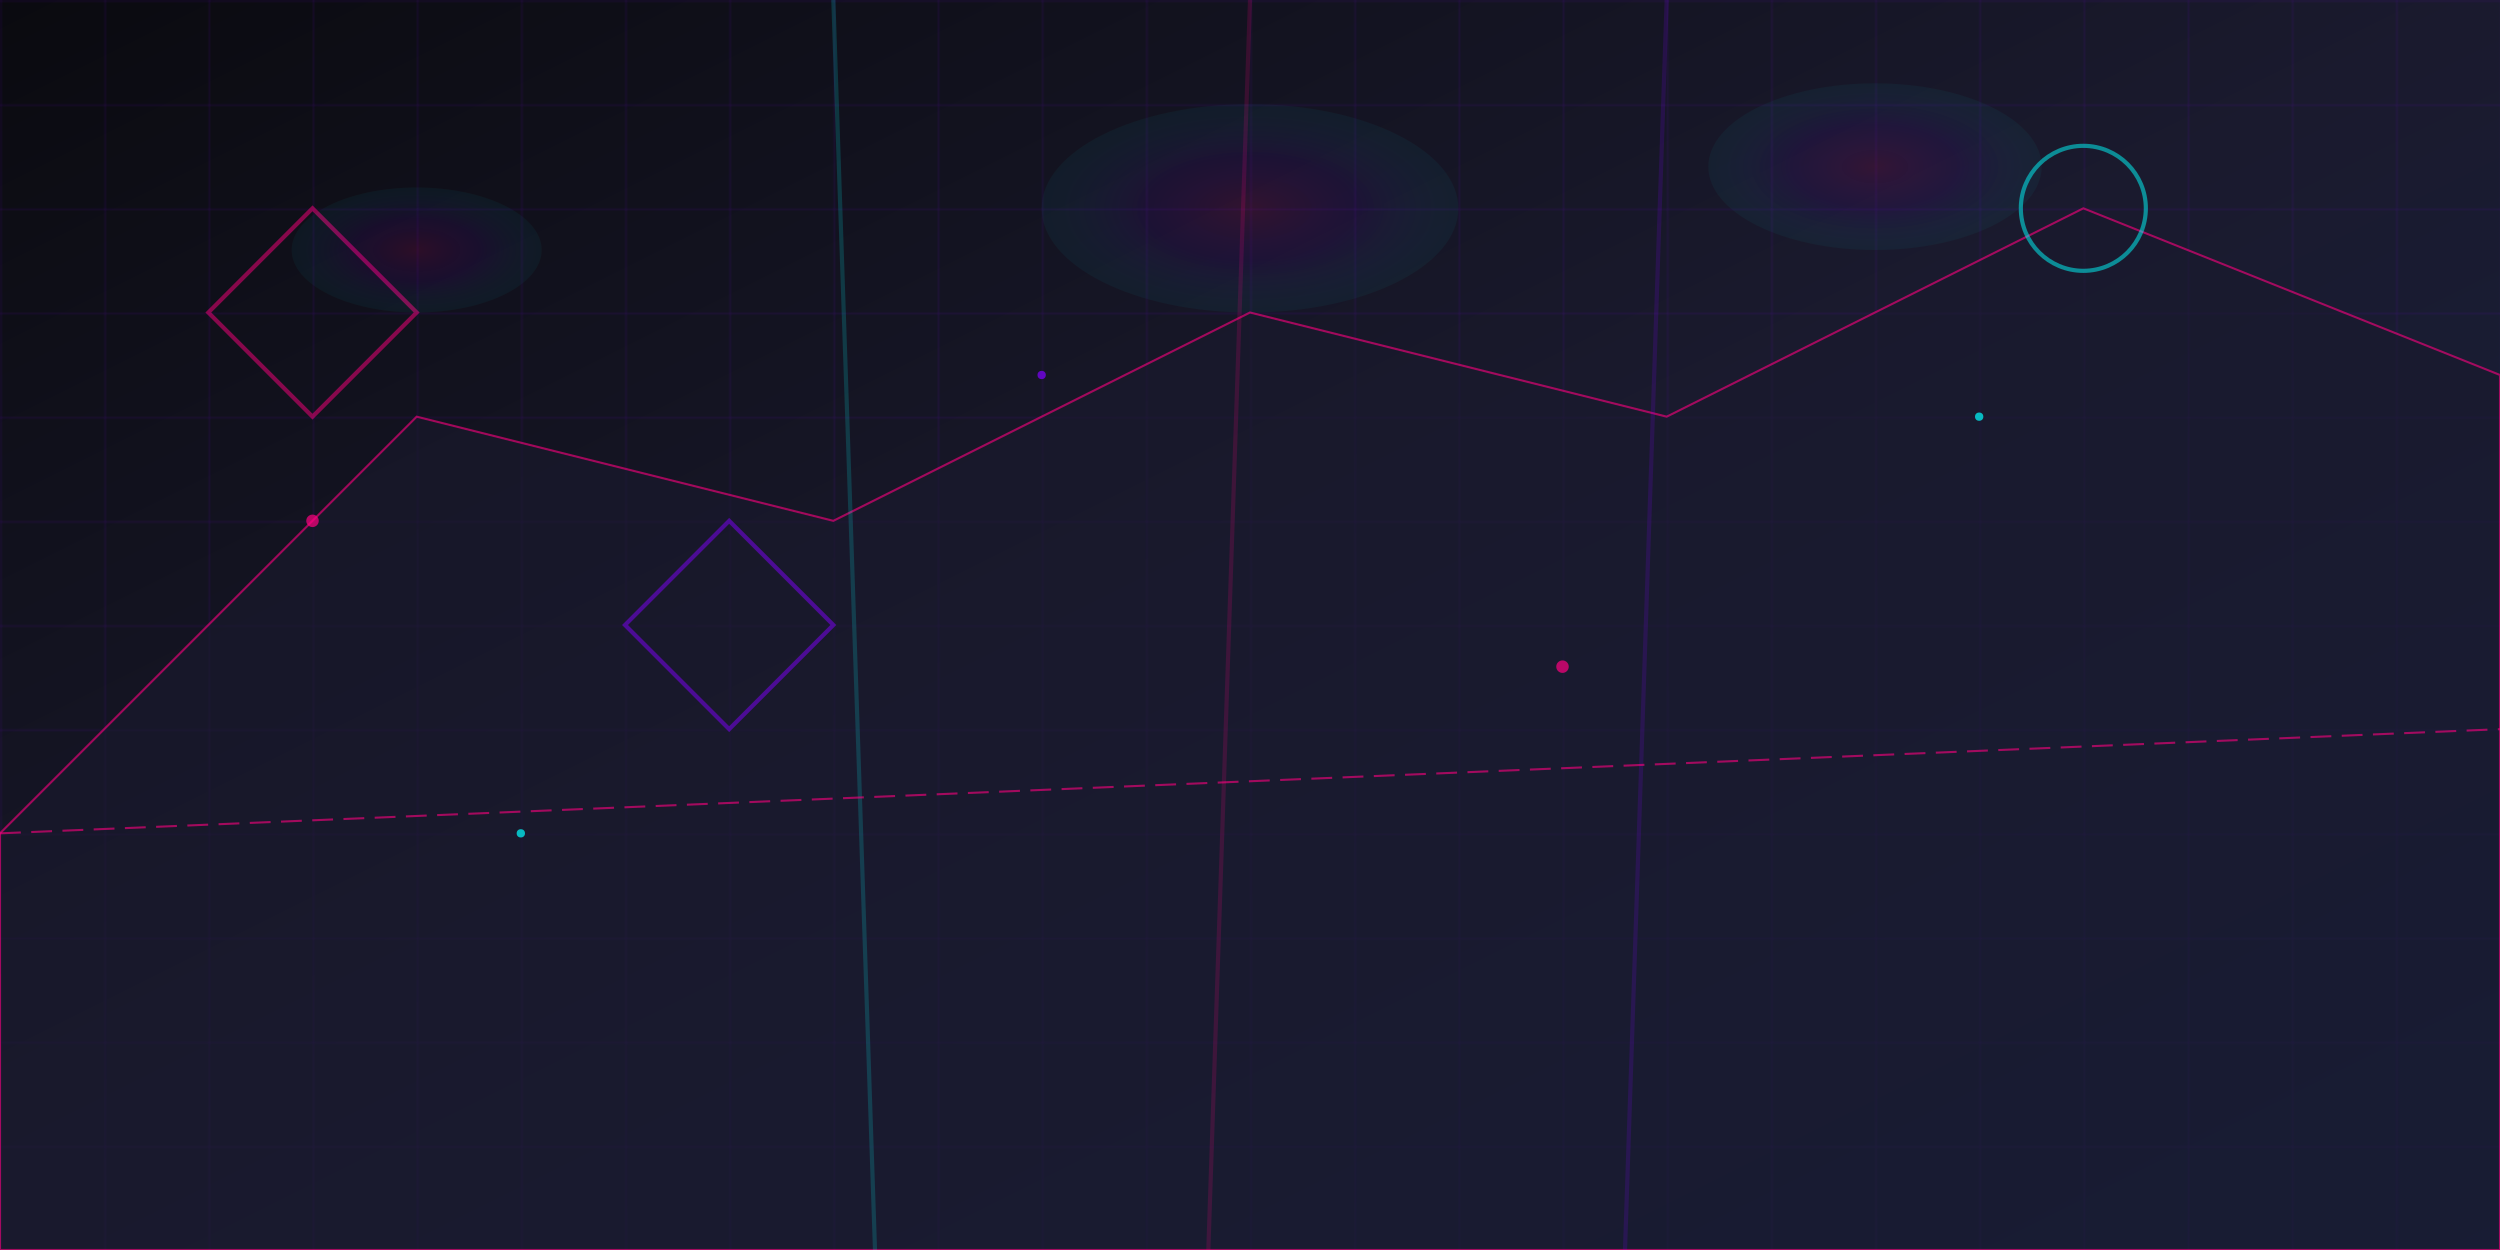 <svg viewBox="0 0 1200 600" xmlns="http://www.w3.org/2000/svg">
  <defs>
    <linearGradient id="skyGradient" x1="0%" y1="0%" x2="100%" y2="100%">
      <stop offset="0%" style="stop-color:#0A0A0F;stop-opacity:1" />
      <stop offset="50%" style="stop-color:#1A1A2E;stop-opacity:1" />
      <stop offset="100%" style="stop-color:#16213E;stop-opacity:1" />
    </linearGradient>
    
    <radialGradient id="neonGlow" cx="50%" cy="50%" r="50%">
      <stop offset="0%" style="stop-color:#FF007F;stop-opacity:0.3" />
      <stop offset="50%" style="stop-color:#8000FF;stop-opacity:0.2" />
      <stop offset="100%" style="stop-color:#00FFFF;stop-opacity:0.1" />
    </radialGradient>
    
    <filter id="neonBlur">
      <feGaussianBlur stdDeviation="3" result="coloredBlur"/>
      <feMerge>
        <feMergeNode in="coloredBlur"/>
        <feMergeNode in="SourceGraphic"/>
      </feMerge>
    </filter>
  </defs>
  
  <!-- Background -->
  <rect width="1200" height="600" fill="url(#skyGradient)"/>
  
  <!-- Grid pattern -->
  <defs>
    <pattern id="grid" width="50" height="50" patternUnits="userSpaceOnUse">
      <path d="M 50 0 L 0 0 0 50" fill="none" stroke="#8000FF" stroke-width="0.5" opacity="0.3"/>
    </pattern>
  </defs>
  <rect width="1200" height="600" fill="url(#grid)"/>
  
  <!-- Futuristic mountains/cityscape -->
  <polygon points="0,400 200,200 400,250 600,150 800,200 1000,100 1200,180 1200,600 0,600" 
           fill="#1A1A2E" stroke="#FF007F" stroke-width="1" opacity="0.6"/>
  
  <!-- Neon light rays -->
  <path d="M600 0 L580 600" stroke="#FF007F" stroke-width="2" opacity="0.4" filter="url(#neonBlur)"/>
  <path d="M400 0 L420 600" stroke="#00FFFF" stroke-width="2" opacity="0.4" filter="url(#neonBlur)"/>
  <path d="M800 0 L780 600" stroke="#8000FF" stroke-width="2" opacity="0.4" filter="url(#neonBlur)"/>
  
  <!-- Geometric shapes -->
  <polygon points="100,150 150,100 200,150 150,200" fill="none" stroke="#FF007F" stroke-width="2" opacity="0.5"/>
  <circle cx="1000" cy="100" r="30" fill="none" stroke="#00FFFF" stroke-width="2" opacity="0.5"/>
  <polygon points="300,300 350,250 400,300 350,350" fill="none" stroke="#8000FF" stroke-width="2" opacity="0.5"/>
  
  <!-- Floating particles -->
  <circle cx="150" cy="250" r="3" fill="#FF007F" opacity="0.7"/>
  <circle cx="950" cy="200" r="2" fill="#00FFFF" opacity="0.7"/>
  <circle cx="500" cy="180" r="2" fill="#8000FF" opacity="0.7"/>
  <circle cx="750" cy="320" r="3" fill="#FF007F" opacity="0.7"/>
  <circle cx="250" cy="400" r="2" fill="#00FFFF" opacity="0.7"/>
  
  <!-- Abstract cloud representations -->
  <ellipse cx="200" cy="120" rx="60" ry="30" fill="url(#neonGlow)" opacity="0.4"/>
  <ellipse cx="900" cy="80" rx="80" ry="40" fill="url(#neonGlow)" opacity="0.4"/>
  <ellipse cx="600" cy="100" rx="100" ry="50" fill="url(#neonGlow)" opacity="0.4"/>
  
  <!-- Horizon line -->
  <line x1="0" y1="400" x2="1200" y2="350" stroke="#FF007F" stroke-width="1" opacity="0.6" stroke-dasharray="10,5"/>
</svg>
